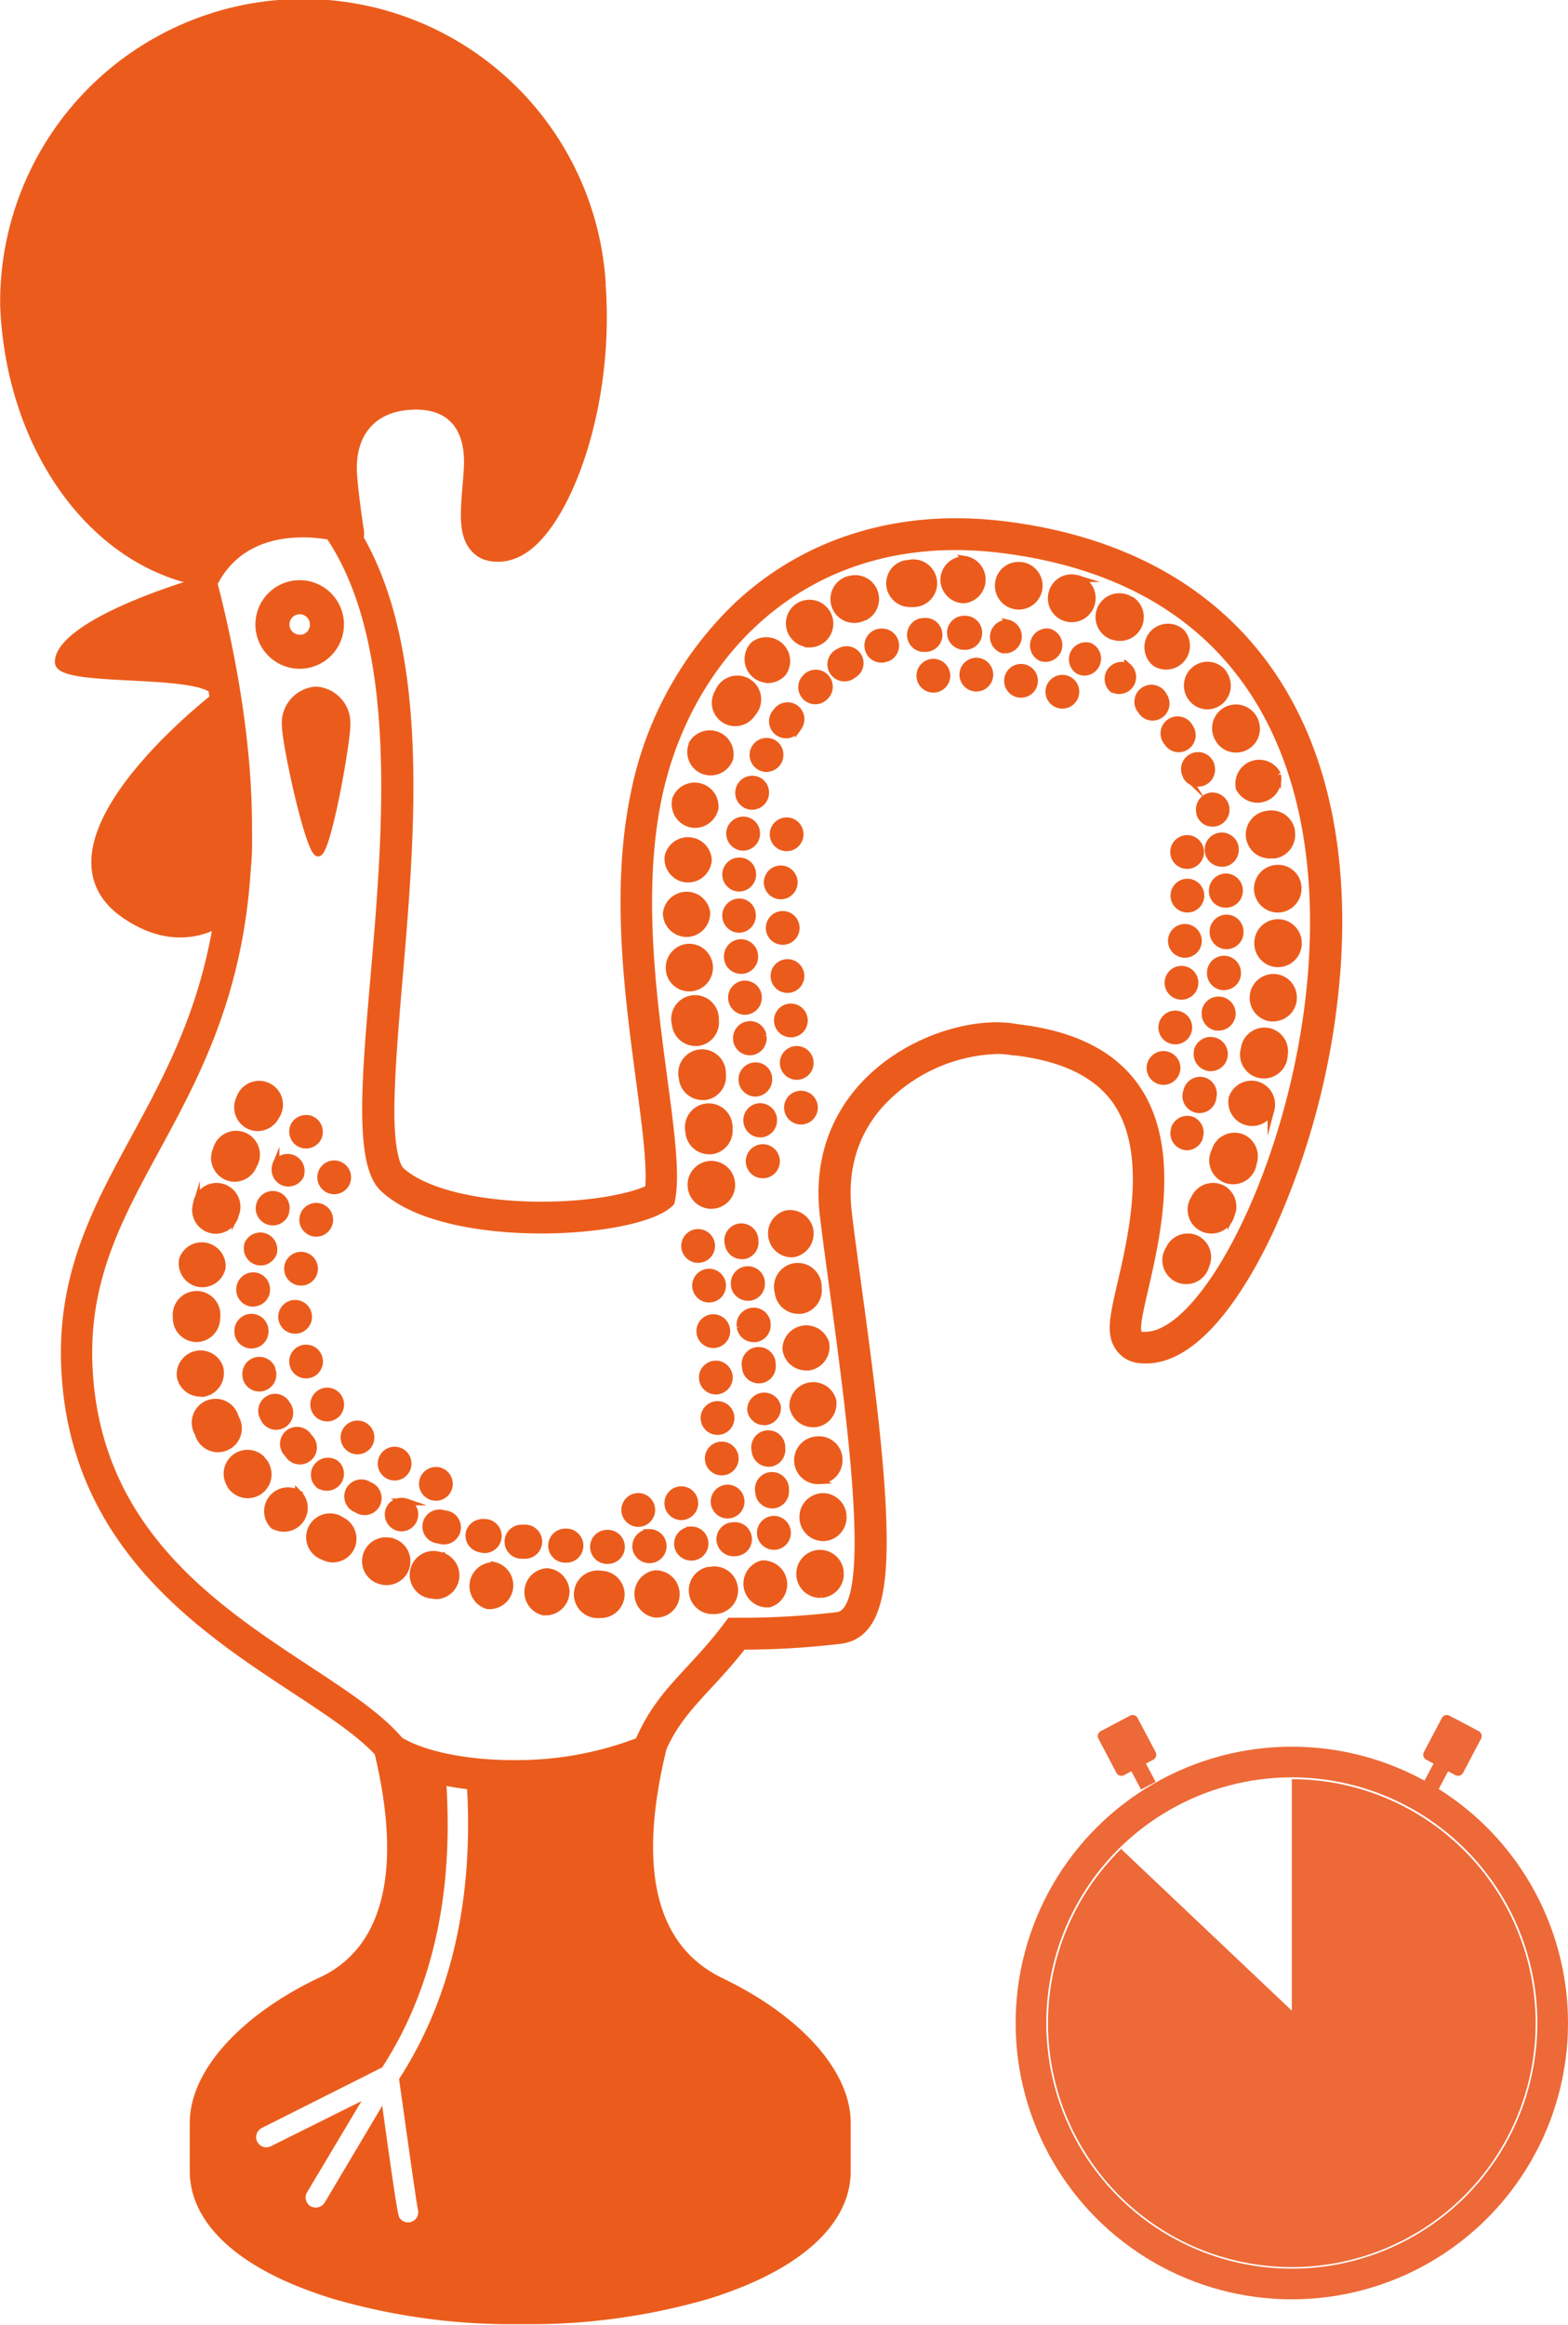 <svg xmlns="http://www.w3.org/2000/svg" viewBox="0 0 230.22 341.16"><defs><style>.cls-1{fill:#eb5c1c;stroke:#eb5c1c;}.cls-1,.cls-2{stroke-miterlimit:10;}.cls-2{fill:none;stroke:#ed6937;stroke-width:4.5px;}.cls-3{fill:#ed6937;}</style></defs><title>Pt-1030</title><g id="Capa_2" data-name="Capa 2"><g id="ROOSTER_OF_BARCELOS_DESIGN_BY_RedKoala" data-name="ROOSTER OF BARCELOS DESIGN BY RedKoala"><g id="ROOSTER_-_WHITE" data-name="ROOSTER - WHITE"><path id="base" class="cls-1" d="M106.19,290.9l-.29-.14C95.81,285.9,93,274.35,97.4,256.43c-.08.18-.17.34-.25.53l-.6,1.37-1.38.56a53.49,53.49,0,0,1-19.72,3.57,55.82,55.82,0,0,1-6.39-.36c.54,9.56.33,27.14-9.95,43.11,1,7.06,2.49,17.78,2.73,18.89a2,2,0,0,1-3.57,1.67c-.29-.44-.41-.61-2.45-15.27l-7.73,13a2.05,2.05,0,0,1-2.74.69,2,2,0,0,1-.69-2.74l7.11-11.91L40,315.4a2,2,0,0,1-2.68-.89,2,2,0,0,1,.89-2.68L55.77,303c9.8-15.23,9.85-32,9.25-41.56a26.12,26.12,0,0,1-8.19-2.94l-.5-.31-.38-.45c-.14-.17-.31-.33-.46-.5,2.72,11.38,2.44,20.25-.84,26.35a16,16,0,0,1-7.73,7.15l-.3.14c-11.26,5.5-18.26,13.41-18.26,20.64v7.06c0,6.88,6,12.94,16.91,17,1.11.42,2.29.82,3.49,1.2a93.48,93.48,0,0,0,25.27,3.79l2.36,0,2.36,0A93.48,93.48,0,0,0,104,336.84c1.21-.37,2.38-.78,3.49-1.2,10.9-4.11,16.91-10.16,16.91-17v-7.06C124.45,304.32,117.46,296.41,106.19,290.9Z"/><path id="body" class="cls-1" d="M148,77.06a59.38,59.38,0,0,0-7.62-.51c-12.36,0-23.43,4.21-32,12.17A52.3,52.3,0,0,0,93.12,116.4c-3,14.29-.88,29.81.78,42.28.84,6.33,1.65,12.34,1.32,15.73-2,1-7.57,2.43-15.7,2.43-9.47,0-17.39-2-20.69-5.12-.23-.22-1.38-1.66-1.43-8.43,0-5.17.55-12,1.17-19.25,1.93-22.44,4.34-50.37-7.12-67.4l-.94-1.39-1.67-.2h-.08a26.56,26.56,0,0,0-4.23-.35c-6.36,0-11.51,2.4-14.77,6.81l-1.77,3-.06.23-.22.9.23.9c.34,1.34.67,2.68,1,4,9.69,41.68-.34,60.15-9.19,76.44-5.55,10.22-10.8,19.87-10.27,33.41,1,26.07,19.94,38.52,33.77,47.61,5.41,3.56,10.08,6.63,12.73,9.77l.38.45.5.31c4,2.47,11,3.94,18.61,3.94a53.49,53.49,0,0,0,19.72-3.57l1.38-.56.6-1.37c1.77-4.08,4-6.47,6.79-9.5,1.55-1.67,3.27-3.53,5.11-5.89a120.49,120.49,0,0,0,14.42-.87c5.91-.82,6.65-8.87,6-20.71-.56-9.58-2.15-21.27-3.55-31.59-.51-3.75-1-7.3-1.36-10.32-.77-6.27.79-11.66,4.64-16a24.35,24.35,0,0,1,17.17-7.92,12.35,12.35,0,0,1,2.37.21l.14,0,.14,0c7,.82,12,3.23,14.77,7.17,5.23,7.43,2.43,19.57.75,26.82-1.13,4.89-1.7,7.35-.31,9.38a4.1,4.1,0,0,0,2.82,1.76,8,8,0,0,0,1.16.08c8.13,0,14.93-11.89,18.25-19a112.64,112.64,0,0,0,9.89-39.06C198.69,104.88,181.08,81.37,148,77.06Zm20.17,118.88a4.3,4.3,0,0,1-.63,0c-3.93-.57,17.63-41-18.13-45.14a16.08,16.08,0,0,0-3.07-.28c-10.83,0-27.77,9.09-25.45,28,2.34,19.12,8.88,57.6,2.08,58.55a121.09,121.09,0,0,1-14.78.83h-1c-5.57,7.6-10.15,10-13.43,17.59a49.88,49.88,0,0,1-18.35,3.3c-7,0-13.28-1.31-16.7-3.4-10.39-12.28-44.32-21.16-45.64-55.15-1.3-33.35,35.41-41.57,19.37-110.54q-.46-2-1-4.05l0-.13h.05c3.15-6.07,9-7.16,13-7.16a23.65,23.65,0,0,1,3.87.34c18.17,27-1.19,87,7.88,95.67,4.6,4.4,14.24,6.14,23.22,6.14,8.74,0,16.85-1.64,19.08-4.06,2.2-9.19-6.6-36.52-1.89-59.3,4-19.39,19.11-36.93,43.65-36.93a55.42,55.42,0,0,1,7.15.48C222.41,90.45,186,195.94,168.16,195.94Z"/><g id="wing_pattern" data-name="wing pattern"><g id="dots"><path class="cls-1" d="M116.43,184a3,3,0,0,0,2.5-3.38v-.08a3,3,0,0,0-3.39-2.44A3,3,0,0,0,116,184,3.12,3.12,0,0,0,116.43,184Z"/><path class="cls-1" d="M120.23,217.28h.25a3,3,0,0,0,2.71-3.21v-.15a2.94,2.94,0,0,0-3.24-2.63,3,3,0,0,0,.3,6Z"/><path class="cls-1" d="M120.72,219.61a3,3,0,0,0-2.84,3.09v.14a3,3,0,0,0,3,2.81H121a3,3,0,0,0,2.8-3.13v-.06A3,3,0,0,0,120.72,219.61Z"/><path class="cls-1" d="M120.26,227.94a3,3,0,0,0-2.84,3.09v.14a3,3,0,0,0,3,2.81h.17a3,3,0,0,0,2.8-3.13v-.06A3,3,0,0,0,120.26,227.94Z"/><path class="cls-1" d="M119.35,208.94l.38,0a3,3,0,0,0,2.57-3.32v-.06a3,3,0,0,0-5.9.67l0,.15A3,3,0,0,0,119.35,208.94Z"/><path class="cls-1" d="M114.26,189.75a3,3,0,0,0,2.94,2.55,3.11,3.11,0,0,0,.42,0,3,3,0,0,0,2.52-3.36v-.1a3,3,0,1,0-5.88.83Z"/><path class="cls-1" d="M115.39,198.06a3,3,0,0,0,2.94,2.55,2.84,2.84,0,0,0,.42,0,3,3,0,0,0,2.52-3.36v-.06a3,3,0,0,0-5.89.75Z"/><path class="cls-1" d="M33.35,172.7a2.92,2.92,0,0,0,1.1.22A3,3,0,0,0,37.23,171a3,3,0,1,0-5.46-2.34l-.06.14A3,3,0,0,0,33.35,172.7Z"/><path class="cls-1" d="M80.34,230.63a3,3,0,0,0-.52,5.92h.36a3,3,0,0,0,2.93-2.76A3,3,0,0,0,80.34,230.63Z"/><path class="cls-1" d="M50.16,223.12a3,3,0,1,0-2.69,5.3l.11.05a2.92,2.92,0,0,0,1.31.31,3,3,0,0,0,2.65-1.66A3,3,0,0,0,50.16,223.12Z"/><path class="cls-1" d="M72.55,229.75l-.11,0a3,3,0,0,0-.85,5.88h.09a3.07,3.07,0,0,0,.44,0,3,3,0,0,0,.43-5.91Z"/><path class="cls-1" d="M57.36,226.15l-.13,0a3,3,0,0,0-1.91,5.63l.06,0a3,3,0,1,0,2-5.6Z"/><path class="cls-1" d="M64.84,228.29l-.14,0a3,3,0,1,0-1.3,5.8h.06a2.94,2.94,0,0,0,.69.08,3,3,0,0,0,.69-5.86Z"/><path class="cls-1" d="M112.06,229.48l-.13,0a3,3,0,0,0,.46,5.9,2.82,2.82,0,0,0,.47,0h.06a3,3,0,0,0-.86-5.88Z"/><path class="cls-1" d="M96.18,230.94a3,3,0,0,0,.09,5.94h.23a2.93,2.93,0,0,0,2.79-3.07A3,3,0,0,0,96.18,230.94Z"/><path class="cls-1" d="M88.26,231a3,3,0,1,0-.17,5.94h.19A3,3,0,0,0,91.21,234,3,3,0,0,0,88.26,231Z"/><path class="cls-1" d="M104.2,230.43h-.15a3,3,0,0,0,.3,5.93l.31,0h.05a3,3,0,1,0-.51-5.92Z"/><path class="cls-1" d="M29.16,188.35a2.9,2.9,0,0,0,.56.05A3,3,0,0,0,32.63,186l0-.13a3,3,0,0,0-5.85-1v.06A3,3,0,0,0,29.16,188.35Z"/><path class="cls-1" d="M30.79,180.41a2.93,2.93,0,0,0,.9.14,3,3,0,0,0,2.83-2.07l0-.12a3,3,0,1,0-5.68-1.75l0,.07A3,3,0,0,0,30.79,180.41Z"/><path class="cls-1" d="M28.73,196.44h.09a3,3,0,0,0,3-2.89v-.1a3,3,0,1,0-5.94-.17v.1A3,3,0,0,0,28.73,196.44Z"/><path class="cls-1" d="M29.92,204.46A3,3,0,0,0,32.33,201l0-.14A3,3,0,0,0,26.46,202V202a3,3,0,0,0,3.44,2.41Z"/><path class="cls-1" d="M38.43,214.13l-.08-.1a3,3,0,0,0-4.54,3.84l0,.05a3,3,0,1,0,4.57-3.79Z"/><path class="cls-1" d="M34.52,208l0-.11a3,3,0,1,0-5.38,2.52l0,.08a3,3,0,1,0,5.4-2.49Z"/><path class="cls-1" d="M43.82,219.21l-.11-.08a3,3,0,0,0-3.55,4.76l.05,0a3,3,0,0,0,3.61-4.72Z"/><path class="cls-1" d="M36.52,165.17a2.93,2.93,0,0,0,1.31.31,3,3,0,0,0,2.68-1.66,3,3,0,1,0-5.31-2.66l0,0A3,3,0,0,0,36.52,165.17Z"/></g><g id="dots-2" data-name="dots"><path class="cls-1" d="M44.07,167.84a2,2,0,0,0,.86.2,2,2,0,0,0,1.79-1.11l0,0a2,2,0,0,0-.93-2.62,2,2,0,0,0-2.66.94A2,2,0,0,0,44.07,167.84Z"/><path class="cls-1" d="M45.33,210.86a2,2,0,1,0-3.1,2.47l.07.08a2,2,0,1,0,3.09-2.47Z"/><path class="cls-1" d="M42.14,206.13l-.05-.1a1.94,1.94,0,0,0-2.67-.73,2,2,0,0,0-.74,2.73,2,2,0,1,0,3.47-1.91Z"/><path class="cls-1" d="M49.45,214.89l-.08-.06A2,2,0,1,0,46.93,218L47,218a2,2,0,0,0,2.43-3.13Z"/><path class="cls-1" d="M65.36,222.17l-.06,0a2,2,0,1,0-1,3.83l.13,0a2,2,0,1,0,1-3.84Z"/><path class="cls-1" d="M54.31,218l-.06,0a2,2,0,1,0-1.88,3.48l.12.07A2,2,0,1,0,54.31,218Z"/><path class="cls-1" d="M59.73,220.4l-.12,0a2,2,0,0,0-2.51,1.19A2,2,0,0,0,59,224.23a2,2,0,0,0,.71-3.83Z"/><path class="cls-1" d="M39.39,179.21a1.94,1.94,0,0,0,.69.12A2,2,0,0,0,41.93,178l0-.13a2,2,0,0,0-1.23-2.49,2,2,0,0,0-2.53,1.25A2,2,0,0,0,39.39,179.21Z"/><path class="cls-1" d="M41.55,173.46a2,2,0,0,0,2.6-1l0-.08a2,2,0,0,0-3.63-1.59l0,.11A2,2,0,0,0,41.55,173.46Z"/><path class="cls-1" d="M37.09,197.38a2,2,0,0,0,1.83-2.12v-.07a2,2,0,0,0-4,.23v.13a2,2,0,0,0,2,1.84Z"/><path class="cls-1" d="M36.88,191.23l.26,0a2,2,0,0,0,2-1.72l0-.13a2,2,0,0,0-1.74-2.16,2,2,0,0,0-2.2,1.78A2,2,0,0,0,36.88,191.23Z"/><path class="cls-1" d="M37.8,185.15a2,2,0,0,0,2.4-1.44l0-.09a2,2,0,0,0-3.84-1l0,.1A2,2,0,0,0,37.8,185.15Z"/><path class="cls-1" d="M39.91,200.86l0-.06a2,2,0,0,0-3.81,1.08l0,.13a2,2,0,1,0,3.79-1.15Z"/><path class="cls-1" d="M101.38,224.56h-.13a2,2,0,0,0-1.77,2.14,2,2,0,0,0,2,1.81h.17a2,2,0,0,0-.28-4Z"/><path class="cls-1" d="M95.33,224.92H95.2A2,2,0,0,0,93.34,227a2,2,0,0,0,2,1.89h.09a2,2,0,0,0-.12-4Z"/><path class="cls-1" d="M71.25,223.45l-.12,0A2,2,0,0,0,68.87,225a2,2,0,0,0,1.64,2.3,2,2,0,1,0,.73-3.89Z"/><path class="cls-1" d="M107.38,223.92h-.1a2,2,0,0,0,.25,3.95l.26,0h.1a2,2,0,1,0-.51-3.93Z"/><path class="cls-1" d="M89.24,225h-.07a2,2,0,0,0-.06,4h.13a2,2,0,1,0,0-4Z"/><path class="cls-1" d="M77.17,224.31H77.1a2,2,0,1,0-.46,3.93H77a2,2,0,0,0,.2-4Z"/><path class="cls-1" d="M83.21,224.82h-.1a2,2,0,0,0-.23,4h.22a2,2,0,0,0,.11-4Z"/><path class="cls-1" d="M113.68,222.95a2,2,0,0,0-2,2.38A2,2,0,0,0,114,226.9a2,2,0,0,0,1.62-2A2,2,0,0,0,113.68,222.95Z"/><path class="cls-1" d="M109.5,186.34a2,2,0,0,0-1.68,2.24v.1a2,2,0,0,0,2,1.7l.29,0a2,2,0,0,0,1.68-2.24V188A2,2,0,0,0,109.5,186.34Z"/><path class="cls-1" d="M110.34,192.42a2,2,0,0,0-1.67,2.25v.07a2,2,0,0,0,2,1.72l.26,0a2,2,0,0,0,1.71-2.22l0-.13A2,2,0,0,0,110.34,192.42Z"/><path class="cls-1" d="M113.37,220.86h.14a2,2,0,0,0,1.83-2.12v-.13a2,2,0,1,0-3.95.34V219A2,2,0,0,0,113.37,220.86Z"/><path class="cls-1" d="M111.69,202.49a2,2,0,0,0,1.7-2.26,2,2,0,1,0-3.93.46l0,.12a1.94,1.94,0,0,0,1.95,1.69Z"/><path class="cls-1" d="M112.17,208.64h.23a2,2,0,0,0,1.74-2.2v-.1a2,2,0,0,0-3.93.46v.1A2,2,0,0,0,112.17,208.64Z"/><path class="cls-1" d="M112.83,214.74h.2a2,2,0,0,0,1.77-2.17v-.1a2,2,0,1,0-3.94.4v.1A2,2,0,0,0,112.83,214.74Z"/><path class="cls-1" d="M106.94,182.67a2,2,0,0,0,1.94,1.61,1.91,1.91,0,0,0,.33,0,2,2,0,0,0,1.64-2.27,2,2,0,1,0-3.92.58Z"/></g><g id="dots-3" data-name="dots"><circle class="cls-1" cx="49.07" cy="172.77" r="1.98"/><circle class="cls-1" cx="46.43" cy="179" r="1.98"/><circle class="cls-1" cx="44.2" cy="186.18" r="1.98"/><circle class="cls-1" cx="43.33" cy="193.24" r="1.98"/><circle class="cls-1" cx="44.94" cy="199.8" r="1.98"/><circle class="cls-1" cx="48.04" cy="206.11" r="1.98"/><circle class="cls-1" cx="52.49" cy="210.94" r="1.98"/><circle class="cls-1" cx="57.94" cy="214.78" r="1.98"/><circle class="cls-1" cx="64" cy="217.75" r="1.98"/><circle class="cls-1" cx="100.03" cy="220.59" r="1.98"/><circle class="cls-1" cx="93.71" cy="221.58" r="1.98"/><circle class="cls-1" cx="106.83" cy="220.35" r="1.98"/><circle class="cls-1" cx="105.97" cy="214.03" r="1.98"/><circle class="cls-1" cx="105.35" cy="208.09" r="1.98"/><circle class="cls-1" cx="105.1" cy="202.15" r="1.98"/><circle class="cls-1" cx="104.73" cy="195.34" r="1.98"/><circle class="cls-1" cx="104.11" cy="188.66" r="1.98"/><circle class="cls-1" cx="102.5" cy="182.84" r="1.98"/></g></g><g id="tale_pattern" data-name="tale pattern"><g id="dots-4" data-name="dots"><path class="cls-1" d="M101,139a3,3,0,0,0-2.74,3.18v.14a2.92,2.92,0,0,0,2.94,2.66h.25a3,3,0,0,0,2.72-3.23A3,3,0,0,0,101,139Z"/><path class="cls-1" d="M100.84,137h0a3,3,0,0,0,2.93-3v-.14a3,3,0,0,0-5.94.17v.06A3,3,0,0,0,100.84,137Z"/><path class="cls-1" d="M100.8,129H101a3,3,0,0,0,3-2.75v-.14a3,3,0,0,0-5.93-.35v.05A3,3,0,0,0,100.8,129Z"/><path class="cls-1" d="M103.13,160.93l.39,0a3,3,0,0,0,2.56-3.33v-.1a3,3,0,1,0-5.89.79v.09A3,3,0,0,0,103.13,160.93Z"/><path class="cls-1" d="M104.1,168.89l.31,0a3,3,0,0,0,2.65-3.26v-.1a3,3,0,1,0-5.91.61v.1A3,3,0,0,0,104.1,168.89Z"/><path class="cls-1" d="M102.45,153a3,3,0,0,0,2.6-3.3l0-.15a3,3,0,1,0-5.89.79v.05A3,3,0,0,0,102.1,153Z"/><path class="cls-1" d="M101.5,120.94a2.87,2.87,0,0,0,.56.05,3,3,0,0,0,2.93-2.43,3,3,0,0,0-5.82-1.22l0,.14A3,3,0,0,0,101.5,120.94Z"/><path class="cls-1" d="M187.43,127.42a3,3,0,0,0-2.81,3.15,3,3,0,0,0,3,2.84h.13a3,3,0,0,0,2.84-3.1s0-.13,0-.14A2.93,2.93,0,0,0,187.43,127.42Z"/><path class="cls-1" d="M179,108.59l.08.14a3,3,0,0,0,5.21-2.86l0,0a3,3,0,1,0-5.26,2.76Z"/><path class="cls-1" d="M181.94,115.5l0,.12a3,3,0,0,0,5.64-1.88l0-.07a3,3,0,0,0-5.65,1.83Z"/><path class="cls-1" d="M186.16,119.47a3,3,0,0,0,.53,6,3.07,3.07,0,0,0,.48,0,3,3,0,0,0,2.46-3.41l0-.15A3,3,0,0,0,186.16,119.47Z"/><path class="cls-1" d="M104.56,170.86a3,3,0,0,0-3.1,2.84v.05a3,3,0,0,0,2.79,3.14h.18a3,3,0,0,0,3-2.8V174A3,3,0,0,0,104.56,170.86Z"/><path class="cls-1" d="M110.47,104.67a3,3,0,1,0-5-3.13l-.05.09a2.93,2.93,0,0,0,1,4,2.9,2.9,0,0,0,1.53.44A3,3,0,0,0,110.47,104.67Z"/><path class="cls-1" d="M103.26,113.09a2.89,2.89,0,0,0,1.06.2,3,3,0,0,0,2.81-1.92,3,3,0,0,0-5.52-2.19l0,.11A2.94,2.94,0,0,0,103.26,113.09Z"/><path class="cls-1" d="M112.74,99.74a3,3,0,0,0,2.22-1,3,3,0,0,0-4.33-4.07l-.09.1a3,3,0,0,0,2.19,4.95Z"/><path class="cls-1" d="M118.79,94.51A3,3,0,1,0,117.21,89l-.13.09a3,3,0,0,0,1.72,5.39Z"/><path class="cls-1" d="M124.8,85l-.07,0a3,3,0,1,0,2.19,5.52l.11,0A3,3,0,0,0,124.8,85Z"/><path class="cls-1" d="M166.15,88.09l-.09,0a3,3,0,1,0-2.69,5.3l.09,0a3,3,0,0,0,2.69-5.3Z"/><path class="cls-1" d="M179.14,102.91a3,3,0,0,0,.4-4.19l0-.06a2.93,2.93,0,0,0-4.15-.35,3,3,0,0,0-.36,4.22,2.93,2.93,0,0,0,2.27,1.07A3,3,0,0,0,179.14,102.91Z"/><path class="cls-1" d="M173.42,92.73l-.13-.1a3,3,0,0,0-4.15.53,3,3,0,0,0,.54,4.18,3,3,0,0,0,3.74-4.61Z"/><path class="cls-1" d="M179.41,174.39a3,3,0,0,0-4,1.38l-.05.11a3,3,0,1,0,5.37,2.55l0-.07A3,3,0,0,0,179.41,174.39Z"/><path class="cls-1" d="M175.7,181.81a3,3,0,0,0-4,1.38l-.05.11a3,3,0,1,0,5.37,2.55l0-.07A3,3,0,0,0,175.7,181.81Z"/><path class="cls-1" d="M182.29,166.9a3,3,0,0,0-3.82,1.74l0,.11A3,3,0,1,0,184,170.8l0-.08A3,3,0,0,0,182.29,166.9Z"/><path class="cls-1" d="M158.29,84.91l-.12,0a2.94,2.94,0,0,0-3.68,2,3,3,0,0,0,5.73,1.79A3,3,0,0,0,158.29,84.91Z"/><path class="cls-1" d="M141.71,82.13h-.14a3,3,0,0,0-3,2.9,3,3,0,0,0,2.93,3h.09a3,3,0,0,0,.09-5.94Z"/><path class="cls-1" d="M150.11,83,150,83a2.94,2.94,0,0,0-3.38,2.45A3,3,0,1,0,150.11,83Z"/><path class="cls-1" d="M187.32,143.45a3,3,0,0,0-3.32,2.6,3,3,0,0,0,2.55,3.34,2.76,2.76,0,0,0,.4,0,3,3,0,0,0,2.94-2.57l0-.15A2.93,2.93,0,0,0,187.32,143.45Z"/><path class="cls-1" d="M133.16,82.7l-.1,0a2.93,2.93,0,0,0-2.4,3.4,3,3,0,0,0,3,2.49,2.93,2.93,0,0,0,.48,0,3,3,0,1,0-.95-5.86Z"/><path class="cls-1" d="M187.76,135.39a3,3,0,0,0-3.1,2.84v.1a3,3,0,0,0,2.84,3.1h.13a3,3,0,0,0,3-2.84v-.1A3,3,0,0,0,187.76,135.39Z"/><path class="cls-1" d="M186.25,151.35a3,3,0,0,0-3.52,2.3l0,.13a3,3,0,1,0,5.83,1.15v-.06A3,3,0,0,0,186.25,151.35Z"/><path class="cls-1" d="M184.56,159.2a3,3,0,0,0-3.68,2l0,.13a3,3,0,0,0,5.73,1.59l0-.07A3,3,0,0,0,184.56,159.2Z"/></g><g id="dots-5" data-name="dots"><path class="cls-1" d="M109.57,148.41a2,2,0,0,0,1.77-2.17v-.13a2,2,0,0,0-2.19-1.7,2,2,0,0,0-1.73,2.23,2,2,0,0,0,2,1.78Z"/><path class="cls-1" d="M108.78,142.41H109a2,2,0,0,0,1.8-2.15v-.07a2,2,0,0,0-4,.29v.13A2,2,0,0,0,108.78,142.41Z"/><path class="cls-1" d="M111.6,166.41h.18a2,2,0,0,0,1.8-2.15v-.13a2,2,0,0,0-2.17-1.73,2,2,0,0,0-1.76,2.21A2,2,0,0,0,111.6,166.41Z"/><path class="cls-1" d="M108.47,136.38h0a2,2,0,0,0,2-2v-.13a1.92,1.92,0,0,0-2-1.89,2,2,0,0,0-1.92,2.07A2,2,0,0,0,108.47,136.38Z"/><path class="cls-1" d="M112,168.41h0a2,2,0,0,0-2,2,2,2,0,1,0,4,0v-.13A2,2,0,0,0,112,168.41Z"/><path class="cls-1" d="M171.48,109.06a1.93,1.93,0,0,0,1.59.83,2,2,0,0,0,1.62-3.15,2,2,0,1,0-3.3,2.2Z"/><path class="cls-1" d="M167.64,104.42a1.93,1.93,0,0,0,1.59.83,2,2,0,0,0,1.62-3.15,2,2,0,1,0-3.3,2.2Z"/><path class="cls-1" d="M108.42,130.33h.09a2,2,0,0,0,2-1.89v-.1a1.94,1.94,0,0,0-1.89-2,2,2,0,0,0-2.07,1.94A2,2,0,0,0,108.42,130.33Z"/><path class="cls-1" d="M110.32,118.33h.09a2,2,0,0,0,2-1.89v-.1a1.94,1.94,0,0,0-1.89-2,2,2,0,0,0-2.07,1.94A2,2,0,0,0,110.32,118.33Z"/><path class="cls-1" d="M112.43,112.78h.09a2,2,0,0,0,2-1.89v-.1a1.94,1.94,0,0,0-1.89-2,2,2,0,0,0-2.07,1.94A2,2,0,0,0,112.43,112.78Z"/><path class="cls-1" d="M109,124.33h.09a2,2,0,0,0,2-1.89v-.1a1.94,1.94,0,0,0-1.89-2,2,2,0,0,0-2.07,1.94A2,2,0,0,0,109,124.33Z"/><path class="cls-1" d="M177.54,116.86a2,2,0,0,0-1.38,2.44l0,.11a1.93,1.93,0,0,0,1.87,1.4,2.09,2.09,0,0,0,.57-.08,2,2,0,0,0,1.34-2.49A2,2,0,0,0,177.54,116.86Z"/><path class="cls-1" d="M179,122.71A2,2,0,0,0,177.4,125V125a2,2,0,0,0,2,1.69l.29,0a2,2,0,0,0,1.67-2.25l0-.13A2,2,0,0,0,179,122.71Z"/><path class="cls-1" d="M174.21,113.93l0,.08a2,2,0,0,0,3.61-1.63l0-.1a2,2,0,1,0-3.6,1.66Z"/><path class="cls-1" d="M179.89,128.69a2,2,0,0,0-1.89,2.07v.13a1.93,1.93,0,0,0,2,1.81h.11a2,2,0,0,0,1.87-2.12A2,2,0,0,0,179.89,128.69Z"/><path class="cls-1" d="M116.78,103.92a2,2,0,0,0-2.76.46l-.06.09a2,2,0,1,0,3.23,2.29l.05-.07A2,2,0,0,0,116.78,103.92Z"/><path class="cls-1" d="M111.13,160.4a2,2,0,0,0,1.73-2.2l0-.12a1.93,1.93,0,0,0-2.2-1.66,2,2,0,0,0-1.71,2.25,2,2,0,0,0,2,1.75Z"/><path class="cls-1" d="M110.32,154.35a2,2,0,0,0,1.73-2.2l0-.12a1.93,1.93,0,0,0-2.2-1.66,2,2,0,0,0-1.71,2.25,2,2,0,0,0,2,1.75Z"/><path class="cls-1" d="M176.74,158.59a2,2,0,0,0-2.45,1.36l0,.06a2,2,0,1,0,3.79,1.17l0-.13A2,2,0,0,0,176.74,158.59Z"/><path class="cls-1" d="M175,164.36a2,2,0,0,0-2.54,1.18l0,.08a2,2,0,0,0,1.16,2.55,2,2,0,0,0,.69.13A2,2,0,0,0,176.1,167l0-.11A2,2,0,0,0,175,164.36Z"/><path class="cls-1" d="M178.19,152.72a2,2,0,0,0-2.39,1.46l0,.13a2,2,0,0,0,1.93,2.38,2,2,0,0,0,2-1.58A2,2,0,0,0,178.19,152.72Z"/><path class="cls-1" d="M179.25,146.77a2,2,0,0,0-2.3,1.6l0,.13a2,2,0,0,0,1.64,2.24l.31,0a2,2,0,0,0,2-1.7A2,2,0,0,0,179.25,146.77Z"/><path class="cls-1" d="M180.1,134.72a2,2,0,0,0-2,2v.07a2,2,0,0,0,1.92,2h.06a2,2,0,0,0,2-1.92v-.13A2,2,0,0,0,180.1,134.72Z"/><path class="cls-1" d="M179.86,140.76a2,2,0,0,0-2.14,1.8v.07a2,2,0,0,0,1.77,2.17h.21a2,2,0,0,0,2-1.78v-.13A2,2,0,0,0,179.86,140.76Z"/><path class="cls-1" d="M118.2,99.54l-.07.07a2,2,0,0,0,2.74,2.86l.07-.07a2,2,0,1,0-2.74-2.86Z"/><path class="cls-1" d="M165.63,97.89l-.1-.07a2,2,0,0,0-2.16,3.32l.06,0a2,2,0,0,0,2.2-3.3Z"/><path class="cls-1" d="M141.68,90.86h-.13a2,2,0,0,0-2,2,2,2,0,0,0,2,2h.13a2,2,0,0,0,.06-4Z"/><path class="cls-1" d="M135.32,91.23l-.1,0a2,2,0,0,0,.29,3.94l.29,0,.09,0a2,2,0,1,0-.58-3.92Z"/><path class="cls-1" d="M123.21,95.65A2,2,0,1,0,125.3,99l.08-.05a1.94,1.94,0,0,0,.6-2.7A2,2,0,0,0,123.21,95.65Z"/><path class="cls-1" d="M129.09,92.79l-.11,0a2,2,0,1,0,1.37,3.72l.08,0a2,2,0,0,0-1.34-3.73Z"/><path class="cls-1" d="M160,94.83a2,2,0,0,0-1.63,3.61l.13.05a1.93,1.93,0,0,0,.77.16A2,2,0,0,0,161,97.44,2,2,0,0,0,160,94.83Z"/><path class="cls-1" d="M148,91.46l-.13,0a2,2,0,0,0-.58,3.92h.06l.32,0a2,2,0,0,0,.32-3.94Z"/><path class="cls-1" d="M154,92.74a2,2,0,0,0-1.06,3.82l.1,0a1.89,1.89,0,0,0,.51.07,2,2,0,0,0,1.87-1.47A2,2,0,0,0,154,92.74Z"/></g><g id="dots-6" data-name="dots"><circle class="cls-1" cx="170.83" cy="156.72" r="1.98"/><circle class="cls-1" cx="172.56" cy="150.78" r="1.98"/><circle class="cls-1" cx="173.47" cy="144.22" r="1.98"/><circle class="cls-1" cx="173.97" cy="138.07" r="1.98"/><circle class="cls-1" cx="174.34" cy="131.43" r="1.98"/><circle class="cls-1" cx="174.3" cy="125.03" r="1.98"/><circle class="cls-1" cx="117.6" cy="162.54" r="1.98"/><circle class="cls-1" cx="116.98" cy="155.98" r="1.98"/><circle class="cls-1" cx="116.12" cy="149.75" r="1.98"/><circle class="cls-1" cx="115.62" cy="143.23" r="1.98"/><circle class="cls-1" cx="114.92" cy="136.17" r="1.98"/><circle class="cls-1" cx="114.63" cy="129.49" r="1.98"/><circle class="cls-1" cx="115.5" cy="122.43" r="1.98"/><circle class="cls-1" cx="137.04" cy="99.16" r="1.98"/><circle class="cls-1" cx="143.35" cy="99" r="1.98"/><circle class="cls-1" cx="149.91" cy="99.91" r="1.98"/><circle class="cls-1" cx="155.98" cy="101.51" r="1.98"/></g></g><g id="head"><path id="comb" class="cls-1" d="M27.84,85.14l.1-.39.06-.23,1.77-3C33,77.09,38.18,74.7,44.54,74.7a26.56,26.56,0,0,1,4.23.35h.08l1.67.2.94,1.39c.5.75,1,1.53,1.43,2.32a3.28,3.28,0,0,0,0-1.36c-.18-1.08-1-6.81-1-8.92,0-5.68,3.44-9.07,9.2-9.07,4.87,0,7.54,2.9,7.54,8.18,0,.88-.11,2.16-.21,3.39-.37,4.31-.52,7.05.89,9a3.69,3.69,0,0,0,.32.37,4.2,4.2,0,0,0,1.35,1l.39.14a6,6,0,0,0,1.72.25c2.09,0,4.11-1,6-3.07,5.39-5.79,10.5-20.72,9.34-37,0-.12,0-.23,0-.33h0A44,44,0,0,0,.53,43.4a8.23,8.23,0,0,0,0,.87v0c0,.07,0,.13,0,.2a3.75,3.75,0,0,0,0,.49C1.37,65,12.65,81.33,27.84,85.14Z"/><path id="eye" class="cls-1" d="M44,85.64a6,6,0,1,0,6,6A6,6,0,0,0,44,85.64Zm0,8a2,2,0,1,1,2-2A2,2,0,0,1,44,93.68Z"/><path id="beak" class="cls-1" d="M8.56,97.22c-.14-3.28,7-7.7,19.8-11.71,0,0,2.38,2,3.29,7.46a24.5,24.5,0,0,1,.09,8.88C30,98.17,8.7,100.5,8.56,97.22Z"/><path id="wattle" class="cls-1" d="M32.3,101.61S3.87,123.12,17.7,133.83c8.22,6.13,14.8,2,16.21.29C40.59,125.66,32.3,101.61,32.3,101.61Z"/><path id="cheeck" class="cls-1" d="M50.94,106.35c0,2.81-2.88,18.83-4.22,18.83s-4.84-16-4.84-18.83a4.84,4.84,0,0,1,4.53-5.09A4.84,4.84,0,0,1,50.94,106.35Z"/></g></g><circle class="cls-2" cx="189.67" cy="296.87" r="38.3"/><path class="cls-3" d="M169.33,258.23a.83.83,0,0,0,.34-1.12l-2.64-5a.83.83,0,0,0-1.12-.34l-4.29,2.27a.83.83,0,0,0-.34,1.12l2.64,5a.83.83,0,0,0,1.12.34l1.07-.57,1.42,2.68,2.14-1.13-1.42-2.68Z"/><path class="cls-3" d="M209.4,258.23a.83.83,0,0,1-.34-1.12l2.64-5a.83.83,0,0,1,1.12-.34l4.29,2.27a.83.83,0,0,1,.34,1.12l-2.64,5a.83.83,0,0,1-1.12.34l-1.07-.57-1.42,2.68-2.14-1.13,1.42-2.68Z"/><path class="cls-3" d="M189.67,261.06v34l-25-23.67.12-.24a35.8,35.8,0,1,0,24.87-10.06Z"/></g></g></svg>